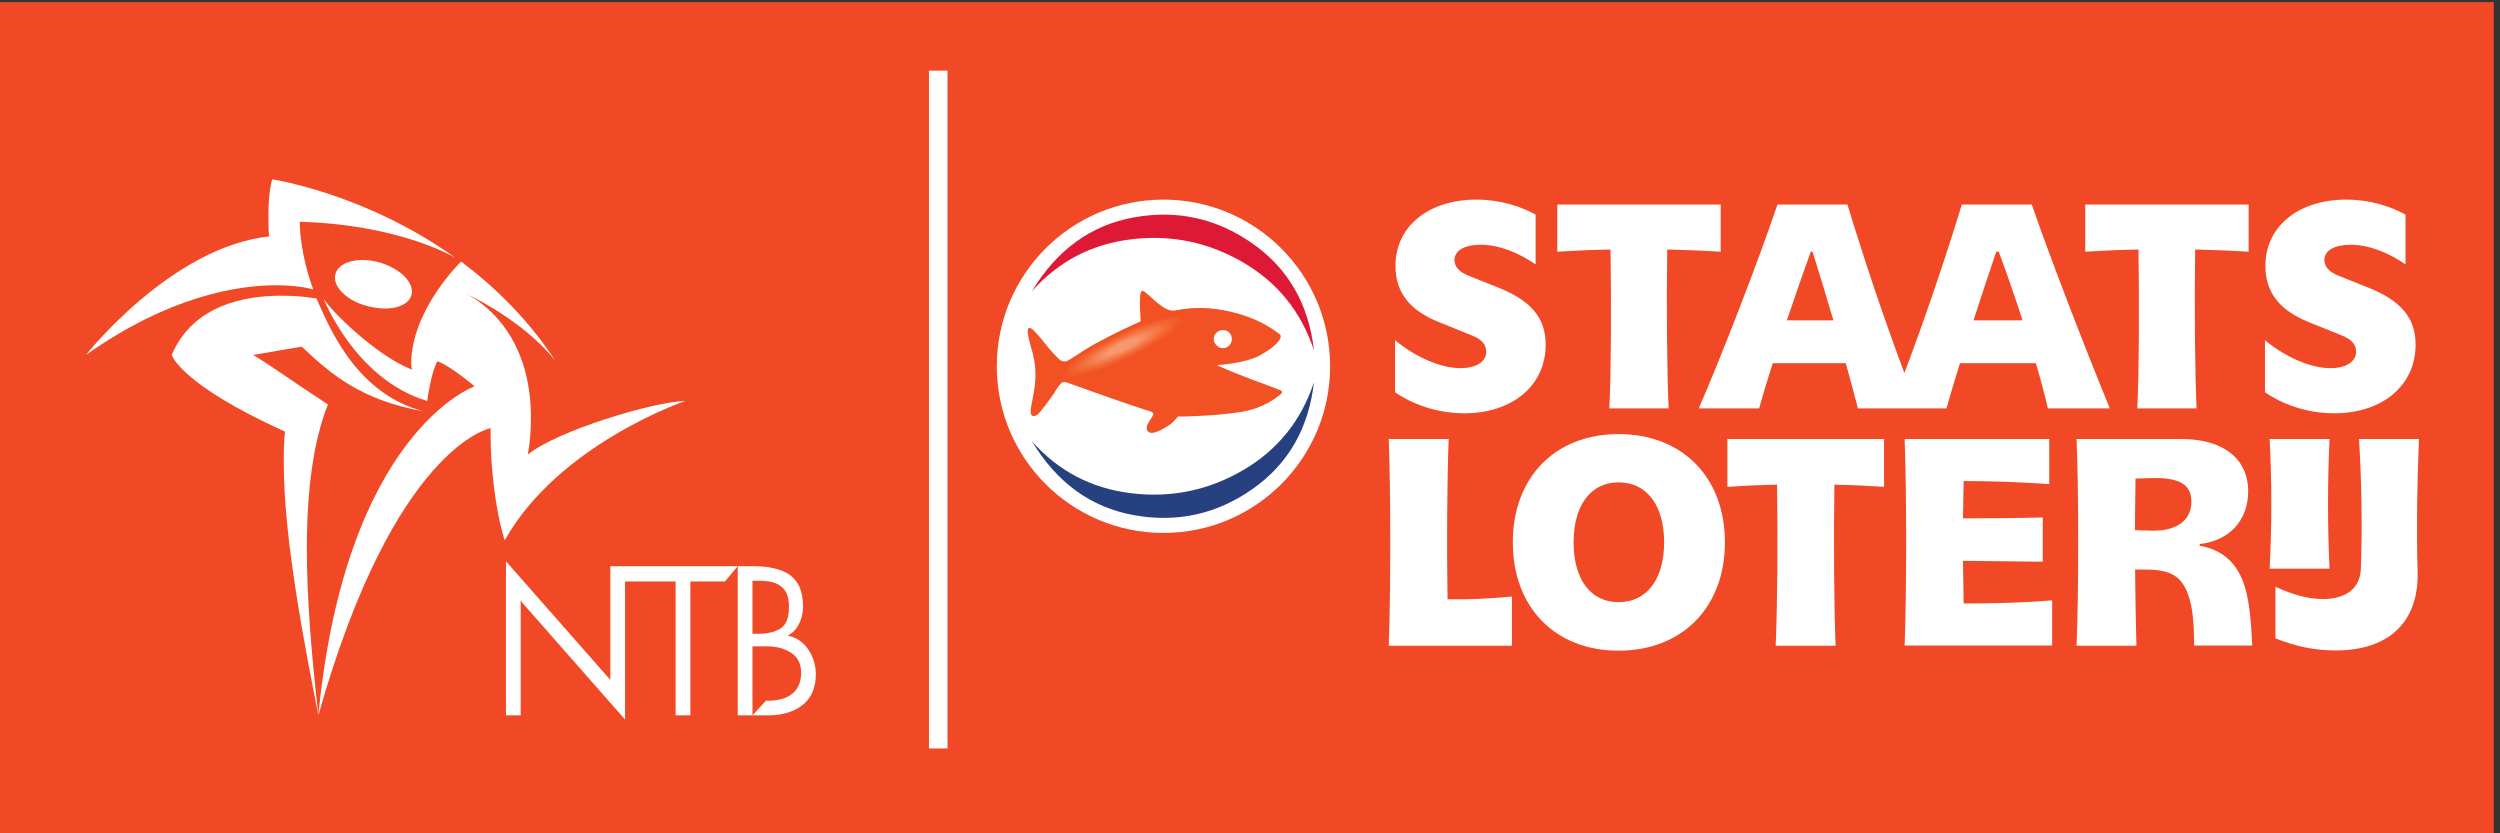 <?xml version="1.0" encoding="UTF-8" standalone="no"?>
<!-- Created with Inkscape (http://www.inkscape.org/) -->

<svg
   version="1.1"
   id="svg1"
   width="800"
   height="266.667"
   viewBox="0 0 800 266.667"
   sodipodi:docname="Logo NTB x Staatsloterij 2026 Kleur.eps"
   xmlns:inkscape="http://www.inkscape.org/namespaces/inkscape"
   xmlns:sodipodi="http://sodipodi.sourceforge.net/DTD/sodipodi-0.dtd"
   xmlns="http://www.w3.org/2000/svg"
   xmlns:svg="http://www.w3.org/2000/svg">
  <rect x="0" y="0" width="800" height="266.667" fill="#333333" stroke="none"/>
  <defs
     id="defs1">
    <radialGradient
       fx="0"
       fy="0"
       cx="0"
       cy="0"
       r="1"
       gradientUnits="userSpaceOnUse"
       gradientTransform="matrix(145.44,69.16,-13.362,28.101,2701.51,1171.3)"
       spreadMethod="pad"
       id="radialGradient17">
      <stop
         style="stop-opacity:1;stop-color:#f7986e"
         offset="0"
         id="stop14" />
      <stop
         style="stop-opacity:1;stop-color:#f7986e"
         offset="0.24"
         id="stop15" />
      <stop
         style="stop-opacity:1;stop-color:#f36834"
         offset="0.722"
         id="stop16" />
      <stop
         style="stop-opacity:1;stop-color:#f25223"
         offset="1"
         id="stop17" />
    </radialGradient>
    <clipPath
       clipPathUnits="userSpaceOnUse"
       id="clipPath17">
      <path
         d="m 2855.73,1240.2 c 8.63,-18.22 -53.7,-65.86 -139.38,-106.45 -85.68,-40.61 -161.76,-58.83 -170.4,-40.93 -8.62,18.23 53.71,65.86 139.39,106.47 85.35,40.91 161.76,59.14 170.39,40.91 z"
         transform="translate(0,2.5000001e-5)"
         id="path17" />
    </clipPath>
  </defs>
  <sodipodi:namedview
     id="namedview1"
     pagecolor="#ffffff"
     bordercolor="#000000"
     borderopacity="0.25"
     inkscape:showpageshadow="2"
     inkscape:pageopacity="0.0"
     inkscape:pagecheckerboard="0"
     inkscape:deskcolor="#d1d1d1">
    <inkscape:page
       x="0"
       y="0"
       inkscape:label="1"
       id="page1"
       width="800"
       height="266.667"
       margin="0"
       bleed="0" />
  </sodipodi:namedview>
  <g
     id="g1"
     inkscape:groupmode="layer"
     inkscape:label="1">
    <g
       id="group-R5">
      <path
         id="path2"
         d="M 6000,0 H 0 V 2000 H 6000 V 0"
         style="fill:#f14925;fill-opacity:1;fill-rule:nonzero;stroke:none"
         transform="matrix(0.133,0,0,-0.133,0,266.667)" />
      <path
         id="path3"
         d="m 892.273,1266.7 c -50.816,10.05 -89.347,43.6 -86.25,73.77 3.098,30.18 46.196,46.98 98.586,35.26 50.868,-11.77 89.344,-45.32 86.301,-75.49 -3.097,-30.17 -46.25,-45.26 -98.637,-33.54"
         style="fill:#ffffff;fill-opacity:1;fill-rule:evenodd;stroke:none"
         transform="matrix(0.133,0,0,-0.133,0,266.667)" />
      <path
         id="path4"
         d="m 206.75,1150.96 c 0,0 204.887,259.98 440.586,285.13 -1.523,20.12 -1.523,36.92 -1.523,52.01 0,58.69 9.238,85.49 9.238,85.49 0,0 223.363,-33.55 439.059,-187.79 -160.208,85.49 -372.809,85.49 -372.809,85.49 0,0 0,0 0,-1.65 0,-11.72 1.519,-77.16 32.336,-161 0,0 -32.336,10.06 -89.344,10.06 -93.969,0 -258.797,-26.86 -457.543,-167.74"
         style="fill:#ffffff;fill-opacity:1;fill-rule:evenodd;stroke:none"
         transform="matrix(0.133,0,0,-0.133,0,266.667)" />
      <path
         id="path5"
         d="m 765.973,283.879 c 66.246,682.601 375.907,791.651 375.907,791.651 0,0 -57.01,48.63 -89.39,60.35 -15.39,-25.15 -24.62,-95.62 -24.62,-95.62 -174.073,52.01 -249.561,246.55 -249.561,246.55 16.957,-28.52 126.3,-137.5 212.601,-171.05 0,3.37 -1.574,8.4 -1.574,13.43 0,130.82 120.154,246.54 120.154,246.54 80.11,-60.4 160.22,-137.55 226.46,-238.2 -66.24,82.18 -170.97,140.88 -215.64,161.06 47.71,-23.5 157.11,-104.02 157.11,-298.56 0,-26.858 -1.52,-57.042 -7.71,-88.87 69.34,56.981 301.94,127.45 379,129.1 0,0 -305.04,-103.951 -434.44,-335.408 -24.67,78.808 -33.91,187.847 -33.91,251.57 0,6.687 0,11.719 0,18.469 0,0 -231.079,-41.961 -414.387,-691.012"
         style="fill:#ffffff;fill-opacity:1;fill-rule:evenodd;stroke:none"
         transform="matrix(0.133,0,0,-0.133,0,266.667)" />
      <path
         id="path6"
         d="M 765.973,283.879 C 736.68,433.16 682.77,703.191 682.77,889.328 c 0,28.524 0,53.66 3.097,77.152 -252.656,114.08 -272.656,184.48 -272.656,184.48 50.816,120.76 177.168,142.59 263.418,142.59 49.289,0 84.723,-6.74 84.723,-6.74 24.675,-52.01 87.824,-228.09 258.798,-271.69 -150.974,26.86 -223.365,88.87 -294.232,155.96 l -117.063,-20.12 c 35.438,-20.11 92.391,-62.06 180.215,-119.04 -35.433,-88.932 -50.816,-206.311 -50.816,-348.908 0,-115.66 10.762,-249.852 27.719,-399.133"
         style="fill:#ffffff;fill-opacity:1;fill-rule:evenodd;stroke:none"
         transform="matrix(0.133,0,0,-0.133,0,266.667)" />
      <path
         id="path7"
         d="m 1217.37,654.559 246.46,-280.098 4.62,-5.031 v 273.351 h 306.57 L 1744.2,605.922 H 1661 V 283.879 h -35.44 V 605.922 H 1503.88 V 273.82 l -246.46,280.102 -4.62,6.68 V 283.879 h -35.43 v 370.68"
         style="fill:#ffffff;fill-opacity:1;fill-rule:evenodd;stroke:none"
         transform="matrix(0.133,0,0,-0.133,0,266.667)" />
      <path
         id="path8"
         d="m 1824.31,480.129 h -13.86 v 127.449 h 15.38 c 23.15,0 40.05,-3.367 50.87,-11.777 15.38,-10.051 21.57,-26.801 21.57,-50.289 0,-26.864 -6.19,-43.602 -21.57,-53.66 -12.34,-6.692 -27.72,-11.723 -52.39,-11.723 z m 72.39,-5.078 v 1.711 c 21.57,10.058 35.43,40.226 35.43,67.097 0,0 0,0 0,1.653 0,36.918 -10.76,62.066 -35.43,78.808 -20,11.782 -47.72,18.461 -83.15,18.461 h -38.53 V 283.879 h 35.43 v 166.019 h 3.1 32.33 c 21.58,0 40.06,-5.027 53.91,-13.367 18.48,-10.121 27.72,-26.859 27.72,-50.351 0,-41.95 -26.19,-65.379 -75.49,-67.098 h -9.23 l -32.34,-35.203 h 40.05 c 30.82,0 58.53,8.402 78.59,23.492 23.09,16.738 33.85,43.598 33.85,75.43 0,1.719 0,3.379 0,3.379 -1.52,41.949 -27.71,82.179 -66.24,88.871"
         style="fill:#ffffff;fill-opacity:1;fill-rule:evenodd;stroke:none"
         transform="matrix(0.133,0,0,-0.133,0,266.667)" />
      <path
         id="path9"
         d="m 2235.08,204.25 h 44.62 v 1630.82 h -44.62 V 204.25"
         style="fill:#ffffff;fill-opacity:1;fill-rule:evenodd;stroke:none"
         transform="matrix(0.133,0,0,-0.133,0,266.667)" />
      <path
         id="path10"
         d="m 3200.26,1123.76 c 0,-221.459 -179.53,-400.99 -400.99,-400.99 -221.46,0 -400.99,179.531 -400.99,400.99 0,221.46 179.53,400.99 400.99,400.99 221.46,0 400.99,-179.53 400.99,-400.99"
         style="fill:#ffffff;fill-opacity:1;fill-rule:nonzero;stroke:none"
         transform="matrix(0.133,0,0,-0.133,0,266.667)" />
      <path
         id="path11"
         d="m 2990.24,873.449 c -83.35,-48.449 -172.97,-66.82 -268.6,-55.148 -95.62,11.66 -175.45,53.289 -239.13,125.379 60.26,-100.051 142.41,-159.571 245.71,-178.149 103.57,-18.621 198.26,2.051 284.71,62.449 86.44,60.399 135.74,146.129 148.47,257.36 -30.75,-92.809 -87.8,-163.442 -171.16,-211.891"
         style="fill:#274080;fill-opacity:1;fill-rule:nonzero;stroke:none"
         transform="matrix(0.133,0,0,-0.133,0,266.667)" />
      <path
         id="path12"
         d="m 2990.24,1374.07 c -83.35,48.45 -172.97,66.82 -268.6,55.16 -95.62,-11.67 -175.45,-53.3 -239.13,-125.39 60.26,100.05 142.41,159.57 245.71,178.15 103.57,18.62 198.26,-2.05 284.71,-62.45 86.44,-60.4 135.74,-146.13 148.47,-257.36 -30.75,92.81 -87.8,163.44 -171.16,211.89"
         style="fill:#de1935;fill-opacity:1;fill-rule:nonzero;stroke:none"
         transform="matrix(0.133,0,0,-0.133,0,266.667)" />
      <path
         id="path13"
         d="m 2920.31,1189.05 c 0,6.39 2.24,11.83 6.71,15.66 4.48,4.16 9.59,6.08 15.03,6.08 6.39,0 11.83,-1.92 15.66,-6.08 4.16,-4.15 6.08,-9.27 6.08,-15.66 0,-5.75 -1.92,-10.87 -6.08,-15.02 -4.15,-4.48 -9.27,-6.72 -15.66,-6.72 -5.75,0 -10.87,2.24 -15.03,6.72 -4.47,4.47 -6.71,9.59 -6.71,15.02 z m 161.12,-123.4 c -24.3,9.59 -45.71,17.9 -64.26,24.3 -15.34,5.75 -30.36,11.51 -45.39,17.58 -15.03,6.07 -29.73,12.47 -44.12,18.86 49.24,4.16 85.04,12.47 107.42,25.58 22.38,12.78 37.08,24.93 44.11,36.44 2.56,4.16 3.52,9.27 0,12.15 -31.65,24.93 -70.33,43.15 -116.36,54.03 -46.04,10.86 -89.83,12.46 -131.07,4.15 -10.55,-2.56 -20.46,-0.63 -30.37,5.44 -9.6,6.07 -20.47,14.7 -32.61,26.21 -4.79,4.16 -8.95,7.68 -12.79,10.87 -3.52,3.2 -6.71,4.47 -8.95,3.51 -4.79,-2.56 -5.75,-26.53 -2.56,-72.88 -39.64,-17.9 -71.93,-33.57 -96.86,-47.32 -16.31,-7.98 -36.45,-20.14 -60.74,-36.44 -2.56,-1.6 -4.8,-2.88 -6.71,-4.16 -1.92,-1.27 -4.16,-2.55 -6.72,-4.15 -6.39,-4.8 -13.43,-5.75 -20.46,-2.55 -4.16,2.55 -9.59,7.66 -16.94,15.66 -7.35,7.98 -14.71,16.62 -21.74,25.57 -7.99,10.55 -15.98,19.82 -23.66,27.81 -7.67,7.99 -12.79,11.19 -15.02,9.59 -2.56,-1.6 -3.2,-5.76 -2.56,-12.78 0.64,-7.04 2.56,-14.71 4.79,-23.66 8.95,-28.45 13.43,-52.43 13.43,-72.89 0.64,-14.71 -1.6,-36.12 -7.35,-64.25 -2.56,-11.19 -3.84,-20.14 -4.16,-26.22 -0.32,-6.07 0.96,-9.91 4.16,-11.51 4.8,-2.56 10.87,0.64 18.22,8.95 7.35,8.64 18.22,22.7 32.61,43.17 8.95,15.33 15.66,24.61 20.46,27.81 3.2,1.59 7.35,1.59 12.15,0 29.09,-10.56 64.57,-23.02 106.13,-37.73 41.56,-14.7 72.89,-24.93 93.99,-31.65 5.75,-1.6 7.99,-4.15 7.35,-7.35 -0.96,-3.2 -5.75,-10.552 -10.23,-17.259 -12.46,-17.59 -2.55,-27.179 6.4,-27.179 10.23,0 24.29,8 37.72,15.988 10.55,6.39 17.58,13.738 25.58,23.65 h 16.93 c 57.55,1.6 103.59,5.44 138.11,11.51 34.85,6.08 65.54,20.14 92.07,41.88 1.92,1.6 2.88,3.84 2.88,5.12 0.32,1.91 -0.64,3.19 -2.88,4.15"
         style="fill:#f25123;fill-opacity:1;fill-rule:nonzero;stroke:none"
         transform="matrix(0.133,0,0,-0.133,0,266.667)" />
      <path
         id="path14"
         d="m 2855.73,1240.2 c 8.63,-18.22 -53.7,-65.86 -139.38,-106.45 -85.68,-40.61 -161.76,-58.83 -170.4,-40.93 -8.62,18.23 53.71,65.86 139.39,106.47 85.35,40.91 161.76,59.14 170.39,40.91"
         style="fill:url(#radialGradient17);fill-opacity:1;fill-rule:nonzero;stroke:none"
         transform="matrix(0.133,0,0,-0.133,0,266.667)"
         clip-path="url(#clipPath17)" />
      <path
         id="path18"
         d="m 4361.01,1399.45 c 15.56,-49.44 33.17,-107.34 50.17,-165.11 h -111.96 c 19.97,59.21 40.45,117.73 57.49,165.11 z m 447.97,0 c 17.74,-47.38 38.11,-105.9 57.33,-165.11 h -117.95 c 18.6,57.77 37.77,115.67 54.71,165.11 z m -576.5,-376.99 c 8.51,30.86 19.91,68.34 32.77,108.63 h 175.67 c 11.33,-40.34 21.45,-77.73 29.26,-108.63 h 212.96 c 8.83,30.9 20.07,68.29 32.57,108.63 h 182.63 c 11.84,-40.29 21.95,-77.77 28.95,-108.63 h 148.97 c -62.92,153.27 -149.5,378.06 -187.69,490.46 h -168.32 c -42.96,-140.13 -89.36,-275.81 -138.2,-405.34 -48.75,129.53 -94.19,265.21 -137.15,405.34 h -168.32 c -46.25,-137.14 -135.52,-367.31 -189.3,-490.46 h 145.2"
         style="fill:#ffffff;fill-opacity:1;fill-rule:nonzero;stroke:none"
         transform="matrix(0.133,0,0,-0.133,0,266.667)" />
      <path
         id="path19"
         d="m 3872.17,1022.46 h 142.51 c -3.68,85.73 -5.31,236.28 -3.36,382.22 45.36,-0.91 86.94,-2.7 128.66,-5.23 v 113.47 h -393.12 v -113.47 c 41.13,2.54 82.85,4.33 128.13,5.23 1.99,-138.55 1.38,-292.8 -2.82,-382.22"
         style="fill:#ffffff;fill-opacity:1;fill-rule:nonzero;stroke:none"
         transform="matrix(0.133,0,0,-0.133,0,266.667)" />
      <path
         id="path20"
         d="m 3718.9,1175.73 c 0,63.99 -34.42,105.4 -113.47,137.13 l -72.61,29.04 c -22.58,9.14 -33.34,21.51 -33.34,37.65 0,22.58 24.2,36.57 62.92,36.57 44.64,0 90.89,-18.83 132.3,-47.33 v 119.93 c -35.5,19.36 -84.43,36.03 -142.51,36.03 -115.09,0 -194.68,-64.54 -194.68,-159.19 0,-63.45 33.34,-107.01 104.33,-135.52 l 78.51,-31.73 c 24.74,-9.68 35.5,-22.04 35.5,-39.79 0,-23.66 -24.2,-39.26 -61.85,-39.26 -50.01,0 -110.78,28.5 -157.57,67.22 v -125.3 c 39.8,-27.43 98.95,-50.55 166.72,-50.55 116.16,0 195.75,67.22 195.75,165.1"
         style="fill:#ffffff;fill-opacity:1;fill-rule:nonzero;stroke:none"
         transform="matrix(0.133,0,0,-0.133,0,266.667)" />
      <path
         id="path21"
         d="m 5604.9,636.871 c -4.84,102.719 -4.84,208.66 0,311.91 h -144.12 c 5.37,-102.711 5.37,-208.66 0,-311.91 h 144.12"
         style="fill:#ffffff;fill-opacity:1;fill-rule:nonzero;stroke:none"
         transform="matrix(0.133,0,0,-0.133,0,266.667)" />
      <path
         id="path22"
         d="m 5142.41,1022.46 h 142.51 c -3.68,85.73 -5.3,236.28 -3.36,382.22 45.36,-0.91 86.94,-2.7 128.66,-5.23 v 113.47 H 5017.1 v -113.47 c 41.13,2.54 82.85,4.33 128.13,5.23 1.99,-138.55 1.39,-292.8 -2.82,-382.22"
         style="fill:#ffffff;fill-opacity:1;fill-rule:nonzero;stroke:none"
         transform="matrix(0.133,0,0,-0.133,0,266.667)" />
      <path
         id="path23"
         d="m 5820.01,948.781 h -144.12 c 6.45,-110.242 8.07,-215.652 4.3,-312.992 -1.61,-47.32 -37.11,-72.059 -90.88,-72.059 -37.65,0 -74.76,11.29 -114.55,29.579 V 469.082 c 50.01,-19.902 95.19,-29.043 144.66,-29.043 132.3,0 201.13,72.063 197.37,191.449 -2.69,89.274 -1.62,204.364 3.22,317.293"
         style="fill:#ffffff;fill-opacity:1;fill-rule:nonzero;stroke:none"
         transform="matrix(0.133,0,0,-0.133,0,266.667)" />
      <path
         id="path24"
         d="m 5811.95,1175.73 c 0,63.99 -34.42,105.4 -113.48,137.13 l -72.6,29.04 c -22.58,9.14 -33.34,21.51 -33.34,37.65 0,22.58 24.2,36.57 62.92,36.57 44.64,0 90.89,-18.83 132.3,-47.33 v 119.93 c -35.5,19.36 -84.44,36.03 -142.52,36.03 -115.08,0 -194.67,-64.54 -194.67,-159.19 0,-63.45 33.34,-107.01 104.33,-135.52 l 78.51,-31.73 c 24.74,-9.68 35.5,-22.04 35.5,-39.79 0,-23.66 -24.2,-39.26 -61.85,-39.26 -50.01,0 -110.78,28.5 -157.57,67.22 v -125.3 c 39.8,-27.43 98.95,-50.55 166.71,-50.55 116.17,0 195.76,67.22 195.76,165.1"
         style="fill:#ffffff;fill-opacity:1;fill-rule:nonzero;stroke:none"
         transform="matrix(0.133,0,0,-0.133,0,266.667)" />
      <path
         id="path25"
         d="m 4156.11,833.699 c 37.82,2.52 75.9,4.313 119.52,5.223 1.97,-133.262 0.86,-292.34 -3.35,-387.594 h 144.12 c -3.68,97.832 -4.79,257.863 -2.82,387.602 43.53,-0.91 81.66,-2.711 119.52,-5.231 V 948.781 H 4156.11 V 833.699"
         style="fill:#ffffff;fill-opacity:1;fill-rule:nonzero;stroke:none"
         transform="matrix(0.133,0,0,-0.133,0,266.667)" />
      <path
         id="path26"
         d="m 3482.81,563.191 c -2.15,127.457 -1.07,287.18 2.69,385.59 h -144.13 c 4.84,-129.601 4.84,-367.301 0,-497.453 h 296.32 v 118.32 c -53.78,-4.839 -103.79,-7.527 -154.88,-6.457"
         style="fill:#ffffff;fill-opacity:1;fill-rule:nonzero;stroke:none"
         transform="matrix(0.133,0,0,-0.133,0,266.667)" />
      <path
         id="path27"
         d="m 4722.94,655.691 191.99,-2.152 V 760.02 c -61.85,-1.61 -122.62,-2.149 -191.99,-2.149 l 1.61,89.809 c 69.91,0 148.43,-3.231 205.97,-7.532 v 108.633 h -347.94 c 4.84,-129.601 4.84,-367.301 0,-496.91 h 354.93 V 560.5 c -53.78,-4.84 -131.75,-7.52 -212.96,-7.52 l -1.61,102.711"
         style="fill:#ffffff;fill-opacity:1;fill-rule:nonzero;stroke:none"
         transform="matrix(0.133,0,0,-0.133,0,266.667)" />
      <path
         id="path28"
         d="m 3894.21,556.199 c -67.22,0 -108.09,54.86 -108.09,144.133 0,89.27 41.41,144.117 108.09,144.117 67.77,0 109.71,-54.847 109.71,-144.117 0,-89.273 -41.94,-144.133 -109.71,-144.133 z m 0,404.41 c -152.73,0 -254.37,-104.328 -254.37,-260.277 0,-156.504 101.64,-260.832 254.37,-260.832 153.27,0 255.99,104.328 255.99,260.832 0,155.949 -102.18,260.277 -255.99,260.277"
         style="fill:#ffffff;fill-opacity:1;fill-rule:nonzero;stroke:none"
         transform="matrix(0.133,0,0,-0.133,0,266.667)" />
      <path
         id="path29"
         d="m 5177.36,728.289 -40.63,1.012 c 0.05,13.89 0.14,27.129 0.3,39.328 l 1.08,84.973 36.03,1.07 c 67.76,2.148 98.41,-13.981 98.41,-57 0,-44.641 -36.03,-70.992 -95.19,-69.383 z m 115.09,-36.57 v 4.312 c 71.52,8.059 116.7,57 116.7,126.91 0,78.52 -60.23,125.84 -160.26,125.84 h -252.76 c 5.38,-107.551 5.38,-388.812 0,-497.453 h 144.13 c -1.49,57.531 -2.64,122.543 -3.2,183.391 h 21.48 c 64.53,0 90.35,-15.059 107.02,-62.918 9.68,-28.5 13.44,-63.461 13.44,-119.93 h 139.83 c -3.77,89.27 -11.83,136.059 -29.04,169.938 -19.36,38.722 -52.71,62.921 -97.34,69.91"
         style="fill:#ffffff;fill-opacity:1;fill-rule:nonzero;stroke:none"
         transform="matrix(0.133,0,0,-0.133,0,266.667)" />
    </g>
  </g>
</svg>
